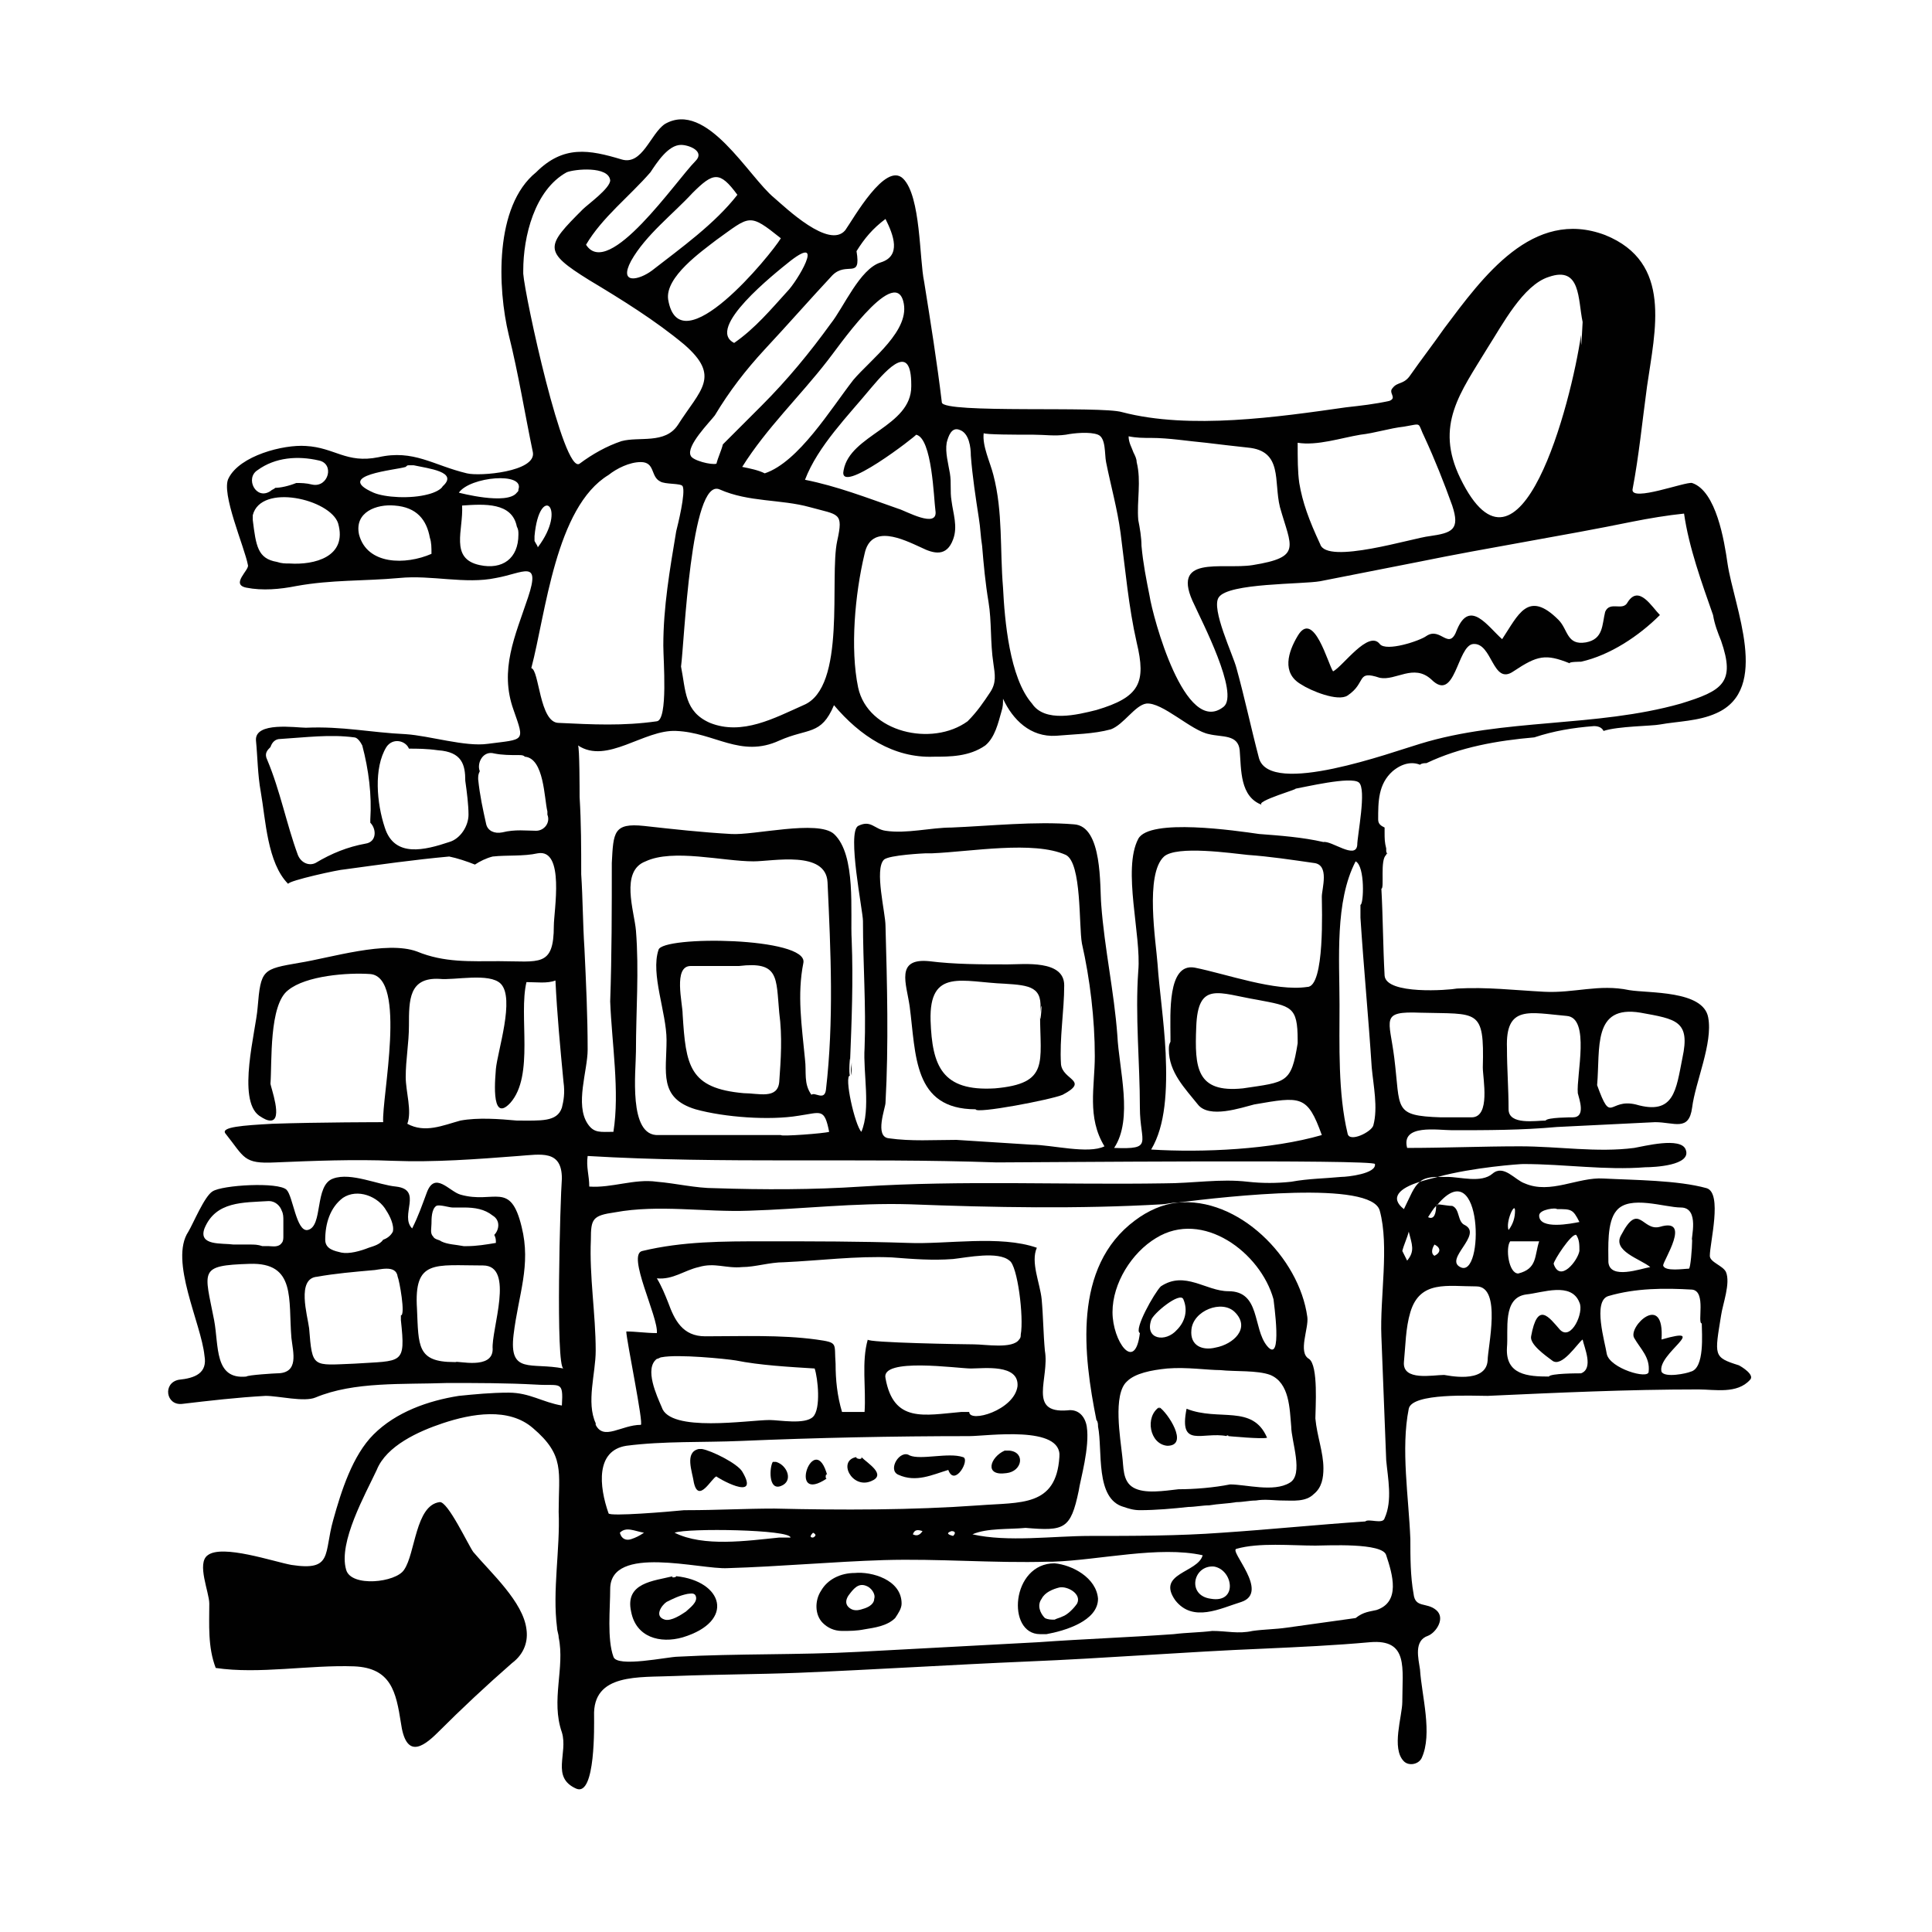 <?xml version="1.0" encoding="utf-8"?>
<!-- Generator: Adobe Illustrator 23.0.1, SVG Export Plug-In . SVG Version: 6.00 Build 0)  -->
<svg version="1.1" id="Layer_1" xmlns="http://www.w3.org/2000/svg" xmlns:xlink="http://www.w3.org/1999/xlink" x="0px" y="0px"
	 viewBox="0 0 120 120" style="enable-background:new 0 0 120 120;" xml:space="preserve">
<style type="text/css">
	.st0{fill:#010101;}
</style>
<g>
	<path class="st0" d="M56.6,24C56.6,24,56.6,24,56.6,24c0-0.1,0-0.1,0-0.1c0-2.6-1.4-1.1-2.5,0.2c-1.4,1.7-3.3,3.6-4.1,5.7
		c2,0.4,3.8,1.1,5.8,1.8c0.4,0.1,2.5,1.3,2.3,0.1c-0.1-0.7-0.2-4.5-1.2-4.7c0.1,0-4.9,3.9-4.5,2.2C52.8,27,56.6,26.5,56.6,24z
		 M98.1,77.7C98.1,77.7,98.1,77.6,98.1,77.7c0-0.4,0-0.7-0.2-1c-0.3-0.1-1.4,1.6-1.4,1.8C96.9,79.7,98,78.3,98.1,77.7z M32.5,16.8
		c0,0.1,0,0.1,0,0.2c0.1,1.4,2.5,12.5,3.5,11.8c0.8-0.6,1.7-1.1,2.6-1.4c1.1-0.3,2.7,0.2,3.5-1c1.4-2.2,2.7-3,0.4-5
		c-1.8-1.5-3.9-2.8-5.9-4c-2.9-1.8-2.7-2.1-0.4-4.4c0.3-0.3,1.7-1.3,1.7-1.8c-0.1-0.9-2.2-0.7-2.7-0.5
		C33.2,11.8,32.5,14.7,32.5,16.8z M108,84.8c0.2,0.1,1,0.6,0.7,0.9c-0.8,0.9-2.2,0.6-3.2,0.6c-4.4,0-8.7,0.2-13.1,0.4
		c-0.9,0-4.7-0.2-4.9,0.8c-0.5,2.5,0,5.5,0.1,8.1c0,1.1,0,2.3,0.2,3.4c0.1,0.9,0.8,0.5,1.4,1c0.6,0.5,0,1.4-0.5,1.6
		c-0.9,0.3-0.6,1.4-0.5,2.1c0.1,1.6,0.8,4,0.1,5.5c-0.2,0.4-0.8,0.5-1.1,0.2c-0.8-0.8-0.1-2.8-0.1-3.7c0-2.1,0.4-3.9-2-3.7
		c-2.2,0.2-4.4,0.3-6.6,0.4c-4.9,0.2-9.8,0.6-14.7,0.8c-4.7,0.2-9.4,0.5-14.2,0.7c-2.6,0.1-5.1,0.1-7.7,0.2c-2.2,0.1-5.1-0.2-5,2.5
		c0,0.5,0.1,5-1.1,4.5c-1.6-0.7-0.5-2.2-0.9-3.5c-0.7-2,0.2-4-0.2-5.9c0-0.2-0.1-0.4-0.1-0.6c-0.3-2.3,0.2-4.9,0.1-7.2
		c0-2.5,0.4-3.5-1.6-5.2c-1.5-1.3-3.8-0.9-5.6-0.3c-1.5,0.5-3.5,1.4-4.1,2.9c-0.7,1.5-2.4,4.5-1.9,6.2c0.3,1.1,3.1,0.8,3.6,0
		c0.7-1,0.7-4,2.2-4.2c0.5-0.1,1.8,2.7,2.1,3.1c1.1,1.3,3.1,3.1,3.3,4.8c0.1,0.7-0.1,1.5-0.9,2.1c-1.6,1.4-3.1,2.8-4.6,4.3
		c-1,1-2,1.6-2.3-0.6c-0.3-1.9-0.6-3.4-2.9-3.5c-2.8-0.1-5.9,0.5-8.6,0.1c-0.5-1.3-0.4-2.7-0.4-4c0-0.7-0.8-2.5-0.1-3
		c0.9-0.7,4.1,0.4,5.2,0.6c2.6,0.4,2-0.7,2.6-2.8c0.5-1.8,1.2-4,2.5-5.3c1.4-1.4,3.4-2.1,5.3-2.4c1-0.1,2-0.2,3.1-0.2
		c1.3,0,2.1,0.6,3.3,0.8c0.1-1.6-0.1-1.2-1.6-1.3c-1.8-0.1-3.7-0.1-5.5-0.1c-2.8,0.1-5.8-0.1-8.2,0.9c-0.7,0.3-2.3-0.1-3.1-0.1
		c-1.8,0.1-3.5,0.3-5.2,0.5c-1,0.1-1.2-1.3-0.2-1.5c1-0.1,1.8-0.4,1.6-1.5c-0.2-2-2.2-5.9-1-7.7c0.3-0.5,1-2.2,1.5-2.5
		c0.6-0.4,4.1-0.6,4.6-0.1c0.4,0.4,0.6,2.6,1.3,2.5c1-0.2,0.4-2.8,1.6-3.2c1.1-0.4,2.8,0.4,3.9,0.5c1.7,0.2,0.2,1.8,1,2.6
		c0.4-0.8,0.6-1.4,0.9-2.2c0.5-1.4,1.4-0.1,2.1,0.1c2.1,0.6,3.1-0.9,3.8,2c0.6,2.4-0.2,4.2-0.5,6.7c-0.3,2.5,1.1,1.7,3.1,2.1
		c-0.5-0.1-0.2-10.6-0.1-11.8c0-1.8-1.3-1.5-2.7-1.4c-2.6,0.2-5.2,0.4-7.8,0.3c-2.4-0.1-4.9,0-7.3,0.1c-2,0.1-1.9-0.3-3.1-1.8
		c-0.3-0.4,1.1-0.5,2.9-0.6c2.9-0.1,6.9-0.1,6.9-0.1c-0.1-1.5,1.5-9-0.8-9.2c-1.4-0.1-4,0.1-5.1,1c-1.2,0.9-1,4.5-1.1,5.8
		c0,0.2,0.8,2.3,0,2.3c-0.2,0-0.4-0.1-0.7-0.3c-1.4-1-0.2-5.3-0.1-6.7c0.2-2.4,0.3-2.4,2.6-2.8c1.9-0.3,5.4-1.4,7.3-0.7
		c1.7,0.7,3.3,0.6,5.1,0.6c2.5,0,3.4,0.4,3.4-2.2c0-0.9,0.7-4.8-1-4.5c-0.9,0.2-1.9,0.1-2.8,0.2c-0.4,0.1-0.8,0.3-1.1,0.5
		c-0.5-0.2-1.1-0.4-1.6-0.5c-2.2,0.2-4.3,0.5-6.5,0.8c-0.3,0-3.5,0.7-3.5,0.9c-1.3-1.3-1.4-4-1.7-5.7c-0.2-1.1-0.2-2.2-0.3-3.2
		c-0.1-1.2,2.5-0.8,3.1-0.8c2.3-0.1,4,0.3,6.2,0.4c1.5,0.1,3.7,0.8,5.1,0.6c2.3-0.3,2.3-0.1,1.6-2.1c-0.9-2.5,0.1-4.6,0.9-7
		c0.8-2.4-0.3-1.5-2-1.2c-1.9,0.4-4-0.2-6,0c-2.2,0.2-4.2,0.1-6.4,0.5c-1,0.2-2.1,0.3-3.1,0.1c-1-0.2,0.2-1.1,0.1-1.4
		c-0.2-1.1-1.7-4.5-1.2-5.4c0.7-1.4,3.4-2.1,4.8-2c1.8,0.1,2.5,1.1,4.5,0.7c2.2-0.5,3.4,0.5,5.5,1c0.8,0.2,4.3-0.1,4.1-1.3
		c-0.5-2.4-0.9-4.9-1.5-7.3c-0.7-2.9-0.9-8,1.7-10.1C35,9,36.6,9.3,38.6,9.9c1.3,0.4,1.8-1.6,2.7-2.2c2.6-1.5,5.2,3.3,6.8,4.6
		c0.7,0.6,3.4,3.2,4.4,2c0.5-0.7,2.5-4.3,3.6-3.2c1.1,1.1,1,5,1.3,6.4c0.4,2.5,0.8,5,1.1,7.5c0.1,0.7,9.9,0.2,11.2,0.6
		c4.2,1.1,9.7,0.3,13.9-0.3c0.9-0.1,1.8-0.2,2.7-0.4c0.5-0.2-0.1-0.5,0.2-0.8c0.3-0.4,0.7-0.2,1.1-0.8c0.7-1,1.4-1.9,2.1-2.9
		c2.4-3.2,5.5-7.5,10-5.8c4.2,1.7,3.1,5.9,2.6,9.4c-0.3,2.2-0.5,4.3-0.9,6.4c-0.1,0.8,3.3-0.5,3.7-0.4c1.5,0.5,2,3.6,2.2,5
		c0.4,2.7,2.7,7.8-0.7,9.3c-1.1,0.5-2.4,0.5-3.5,0.7c-0.5,0.1-2.6,0.1-3.5,0.4c-0.1-0.2-0.3-0.3-0.6-0.3c-1.3,0.1-2.5,0.3-3.7,0.7
		c-2.3,0.2-4.6,0.6-6.7,1.6c-0.1,0-0.3,0-0.4,0.1c-0.5-0.2-1.1-0.1-1.7,0.4c-0.9,0.8-0.9,1.9-0.9,3c0,0.3,0.2,0.4,0.4,0.5
		c0,0,0,0.1,0,0.1c0,0.1,0,0.1,0,0.2c0,0.4,0,0.6,0.1,1c0,0,0,0,0,0.1c0,0.1,0,0.2,0.1,0.2c-0.1,0-0.1,0.1-0.1,0.1
		c-0.4,0.3-0.1,2.1-0.3,2.1c0.1,1.8,0.1,3.6,0.2,5.4c0.1,1.2,4,0.9,4.5,0.8c1.9-0.1,3.5,0.1,5.4,0.2c1.9,0.1,3.4-0.5,5.3-0.1
		c1.2,0.2,4.6,0,4.9,1.7c0.3,1.6-0.8,4-1,5.6c-0.2,1.5-1.1,0.9-2.3,0.9c-2,0.1-4.1,0.2-6.1,0.3c-2.2,0.2-4.3,0.2-6.5,0.2
		c-0.9,0-3.2-0.4-2.8,1.1c2.3,0,4.7-0.1,7-0.1c2.4,0,4.8,0.4,7.1,0.1c0.6-0.1,2.9-0.7,3.2,0.1c0.4,1-2,1.1-2.5,1.1
		c-2.5,0.2-5-0.2-7.6-0.2c-0.2,0-3.1,0.2-5.3,0.8c-0.5,0-0.9,0.1-1.1,0.3c-1.3,0.4-1.9,1-1,1.7c0.4-0.8,0.6-1.4,1-1.7
		c0.3-0.1,0.7-0.2,1.1-0.3c0.2,0,0.4,0,0.6,0c0.8,0,2.1,0.4,2.8-0.2c0.7-0.6,1.4,0.4,2,0.6c1.6,0.7,3.3-0.4,4.9-0.3
		c1.9,0.1,4.6,0.1,6.4,0.6c1,0.3,0.2,3.4,0.2,4.2c0,0.4,0.8,0.6,1,1c0.3,0.7-0.2,2-0.3,2.7C106.5,84.2,106.4,84.3,108,84.8z
		 M104.4,43.7c2.6-0.8,3.4-1.3,2.5-3.9c-0.2-0.5-0.4-1-0.5-1.6c-0.7-2-1.5-4.2-1.8-6.3c-1,0.1-2.2,0.3-3.2,0.5
		c-4.4,0.9-8.9,1.6-13.3,2.5c-2,0.4-4.1,0.8-6.1,1.2c-1.1,0.2-5.7,0.1-6.3,1c-0.5,0.7,0.9,3.6,1.1,4.4c0.5,1.8,0.9,3.7,1.4,5.6
		c0.7,2.4,8.3-0.4,10-0.9C93.4,44.6,99.1,45.2,104.4,43.7z M105,85.2c0.9-0.2,0.7-2.4,0.7-3c-0.3,0,0.3-2-0.6-2.1
		c-1.7-0.1-3.5-0.1-5.2,0.4c-1,0.3-0.2,2.9-0.1,3.6c0.2,0.9,2.6,1.6,2.6,1.1c0.1-0.9-0.5-1.4-0.9-2.1c-0.4-0.7,1.9-2.9,1.7,0.1
		c3.1-0.9-0.3,0.9,0,2C103.4,85.6,104.8,85.3,105,85.2z M105.1,77.1c0,0,0-0.1,0-0.1c-0.1,0,0.5-2-0.7-2c-1,0-3.2-0.8-4,0.2
		c-0.6,0.7-0.5,2.3-0.5,3.2c0.1,1.1,2,0.4,2.6,0.3c-0.6-0.5-2.4-1-1.8-2c1.1-2.1,1.3-0.2,2.4-0.5c2-0.6,0.2,2.1,0.2,2.4
		c0.1,0.4,1.3,0.2,1.6,0.2C105,78.8,105.1,77.5,105.1,77.1z M104.5,65.7c0.5-2.3-0.4-2.4-2.6-2.8c-3-0.5-2.5,2.2-2.7,4.5
		c0.9,2.5,0.7,0.8,2.4,1.2C104,69.3,104.1,67.7,104.5,65.7z M98.2,85.3c0.8-0.3,0.2-1.6,0.1-2.1C98,83.4,97,85,96.4,84.5
		c-0.4-0.3-1.4-1-1.3-1.5c0.4-2.2,1.1-1.2,1.8-0.4c0.7,0.7,1.5-1.1,1.2-1.7c-0.5-1.3-2.3-0.6-3.3-0.5c-1.5,0.2-1.1,2.2-1.2,3.3
		c-0.1,1.7,1.3,1.8,2.6,1.8C96.3,85.3,98,85.3,98.2,85.3z M98.2,20.8c0,0.7,0,1.2,0.1-0.8c-0.3-1.4-0.1-3.5-2.1-2.8
		c-1.6,0.5-2.9,3-3.8,4.4c-1.7,2.8-3.3,4.8-1.7,8.1C94.4,37.3,97.6,25,98.2,20.8z M97.7,69.4c0.8,0,0.4-1.1,0.3-1.5
		c-0.1-1.1,0.8-4.7-0.7-4.8c-2.3-0.2-3.8-0.7-3.7,2c0,1.3,0.1,2.5,0.1,3.8c0,1,1.7,0.7,2.3,0.7C96.1,69.4,97.6,69.4,97.7,69.4z
		 M98.1,75.9c-0.4-0.8-0.5-0.8-1.4-0.8c0-0.1-1.1,0-1.1,0.4C95.6,76.4,97.6,76,98.1,75.9z M95.6,77.1c-0.2,0-1.8,0-1.8,0
		c-0.3,0.4-0.1,2,0.5,2C95.5,78.8,95.3,78,95.6,77.1z M94.1,75.2c0-0.6-0.6,0.7-0.4,1.2C94,76,94.1,75.6,94.1,75.2z M92.4,84.5
		c0-0.8,0.9-4.6-0.7-4.6c-1.8,0-3.5-0.4-4.1,1.6c-0.3,1-0.3,2.1-0.4,3.1c-0.1,1.2,1.8,0.8,2.5,0.8C89.8,85.4,92.3,86,92.4,84.5z
		 M92.1,66.3c0.1-3.7-0.3-3.3-3.9-3.4c-2.5-0.1-1.9,0.4-1.6,2.8c0.4,3.2-0.1,3.6,2.9,3.7c0,0,0.1,0,0.4,0c0,0,1.5,0,1.5,0
		C92.6,69.4,92.1,67,92.1,66.3z M91,76.1c1.1,0.6-1.3,2.1-0.3,2.6c1.5,0.8,1.4-7.2-1.4-3.9c0,0-0.1,0-0.1,0c0,0,0,0.1,0,0.1
		c-0.2,0.2-0.3,0.4-0.5,0.7c0.4,0.2,0.5-0.3,0.5-0.7c0,0,0,0,0-0.1c0.1,0.1,0.2,0.1,0,0c0,0,0,0,0,0c0.3,0,0.7,0.1,1,0.1
		C90.7,75.1,90.5,75.9,91,76.1z M88.8,33.3c1.4-0.2,1.9-0.4,1.4-1.9c-0.5-1.4-1.1-2.9-1.7-4.2c-0.5-1-0.1-0.9-1.3-0.7
		c-0.9,0.1-1.8,0.4-2.7,0.5c0,0,0,0,0,0c-1.2,0.2-2.7,0.7-3.9,0.5c0,1,0,1.8,0.1,2.5c0.2,1.2,0.6,2.3,1.3,3.8
		C82.4,35.1,87.8,33.4,88.8,33.3z M89.1,78c0.4-0.2,0.4-0.5,0-0.7C88.9,77.6,88.9,77.9,89.1,78z M87.4,78.3c0.5-0.6,0.3-1,0.1-1.8
		c-0.1,0.4-0.3,0.8-0.4,1.2L87.4,78.3z M85.5,100c1.5-0.5,1-2.2,0.6-3.4c-0.2-0.8-3.7-0.6-4.4-0.6c-1.5,0-3.5-0.2-4.9,0.2
		c-0.5,0.1,2.1,2.7,0.3,3.3c-1.3,0.4-3,1.3-4.1-0.1c-1.2-1.7,1.4-1.7,1.7-2.8c-2.7-0.6-6.4,0.3-9.3,0.4c-0.1,0-0.2,0-0.3,0
		c-3.4,0.1-6.8-0.2-10.2-0.1c-3.2,0.1-6.4,0.4-9.7,0.5c-1.7,0.1-7.3-1.5-7.3,1.3c0,1.2-0.2,3.1,0.2,4.2c0.2,0.7,3.4,0,4,0
		c3.7-0.2,7.5-0.1,11.2-0.3c3.7-0.2,7.5-0.4,11.2-0.6c2.8-0.2,5.6-0.3,8.4-0.5c0.8-0.1,1.6-0.1,2.4-0.2c0.9,0,1.6,0.2,2.5,0
		c0.7-0.1,1.4-0.1,2.1-0.2c1.4-0.2,2.9-0.4,4.3-0.6C84.7,100.1,85.1,100.1,85.5,100z M86,94.3c0.5-1.1,0.2-2.5,0.1-3.6
		c-0.1-2.6-0.2-5.2-0.3-7.7c-0.1-2.4,0.5-5.6-0.1-7.8c-0.5-1.9-9.4-0.9-12.6-0.5c-0.4,0-0.7,0.1-0.9,0.1C67,75.1,61.7,75,56.5,74.8
		c-3.4-0.1-6.7,0.3-10,0.4c-2.7,0.1-5.6-0.4-8.3,0.1c-1.4,0.2-1.5,0.4-1.5,1.7c-0.1,2.3,0.3,4.6,0.3,6.9c0,1.4-0.6,3.2,0,4.5
		c0,0,0,0,0,0.1c0.5,1,1.6,0,2.8,0c0.2,0-0.9-5.3-0.9-5.8c0.6,0,1.2,0.1,1.9,0.1c0.1-1-1.9-4.9-0.9-5.1c2.5-0.6,5-0.6,7.6-0.6
		c3,0,5.9,0,8.9,0.1c2.4,0.1,5.7-0.5,8,0.3c-0.4,0.9,0.2,2.2,0.3,3.2c0.1,1.1,0.1,2.1,0.2,3.2c0.3,1.7-1.1,3.9,1.4,3.7
		c0.7-0.1,1.1,0.4,1.2,1c0.2,1.3-0.4,3.3-0.5,4c-0.5,2.4-0.9,2.5-3.3,2.3c-1,0.1-2.4,0-3.3,0.4c2.2,0.5,5,0.1,7.3,0.1
		c2.7,0,5.5,0,8.2-0.2c3-0.2,5.9-0.5,8.9-0.7C85,94.3,85.9,94.7,86,94.3z M83.3,73.1c0.4,0,2.2-0.2,2.1-0.8c0-0.3-21.3-0.1-23.5-0.1
		c-8.5-0.3-17,0.1-25.4-0.4c-0.1,0.7,0.1,1.2,0.1,1.9c1.4,0.1,2.8-0.5,4.2-0.3c1.2,0.1,2.4,0.4,3.6,0.4c3,0.1,6.1,0.1,9.1-0.1
		c6.3-0.4,12.5-0.1,18.8-0.2c1.8,0,3.5-0.3,5.2-0.1c0.9,0.1,1.8,0.1,2.7,0C81.3,73.2,82.3,73.2,83.3,73.1z M85.3,69.9
		c0.3-1.1,0-2.5-0.1-3.6c-0.2-3.1-0.5-6.2-0.7-9.3c0,0,0,0,0,0c0,0,0-0.1,0-0.1c0,0,0,0,0-0.1c0-0.2,0-0.6,0-0.6
		c0.2,0,0.3-2.4-0.3-2.7c-1.3,2.5-1,6.1-1,8.9c0,2.5-0.1,5.5,0.5,8C83.8,71,85.2,70.3,85.3,69.9z M84.3,52.5c0-0.6,0.6-3.5,0.1-3.9
		c-0.5-0.4-3.4,0.3-4,0.4c0.6-0.1-2.6,0.8-2,1c-1.4-0.5-1.3-2.2-1.4-3.4c-0.1-1-1.1-0.8-1.9-1c-1.1-0.2-2.9-2-3.9-1.9
		c-0.7,0.1-1.4,1.3-2.2,1.6c-1.1,0.3-2.3,0.3-3.4,0.4c-1.6,0.1-2.7-1-3.3-2.3c0,0.3,0,0.5-0.1,0.8c-0.2,0.7-0.4,1.6-1,2.1
		C60.2,47,59,47,58,47c-2.5,0.1-4.6-1.3-6.2-3.2c-0.8,1.9-1.6,1.4-3.4,2.2c-2.4,1.1-4-0.5-6.4-0.6c-2-0.1-4.3,2.1-6.1,0.9
		c0.1,0.1,0.1,2.8,0.1,3.2c0.1,1.6,0.1,3.2,0.1,4.8c0.1,1.5,0.1,3.1,0.2,4.6c0.1,2.1,0.2,4.2,0.2,6.3c0,1.3-0.8,3.4,0,4.6
		c0.4,0.6,0.8,0.5,1.6,0.5c0.4-2.5-0.1-5.5-0.2-8.1C38,59.3,38,56.5,38,53.6c0.1-1.9,0.1-2.5,2-2.3c1.8,0.2,3.6,0.4,5.4,0.5
		c1.4,0.1,5.4-0.9,6.4,0c1.4,1.3,1,4.9,1.1,6.6c0.1,2.5,0,5-0.1,7.5c0-0.6-0.1,0.9,0,0.9c-0.4,0,0.3,3.1,0.7,3.5
		c0.6-1.4,0.1-3.7,0.2-5.2c0.1-2.6-0.1-5.2-0.1-7.9c0-0.6-1-5.5-0.3-5.9c0.8-0.4,1,0.2,1.7,0.3c1.3,0.2,2.8-0.2,4.1-0.2
		c2.4-0.1,5.2-0.4,7.6-0.2c1.8,0.1,1.6,3.9,1.7,5c0.2,2.7,0.8,5.4,1,8.1c0.1,2.1,1,5.2-0.2,7c2.5,0.1,1.6-0.3,1.6-2.5
		c0-2.8-0.3-5.7-0.1-8.5c0.2-2.2-1-6.3,0-8.2c0.7-1.3,6.1-0.5,7.5-0.3c1.3,0.1,2.7,0.2,4,0.5C82.7,52.2,84.2,53.4,84.3,52.5z
		 M82.1,55.7c0-0.5,0.5-2-0.5-2.1c-1.4-0.2-2.7-0.4-4.1-0.5c-1-0.1-4.4-0.6-5.2,0.1c-1.2,1.1-0.5,5.3-0.4,6.7
		c0.1,1.5,0.4,3.5,0.5,5.5c0.1,2.3,0,4.5-0.9,6c3.2,0.2,7.5,0,10.6-0.9c-0.9-2.5-1.3-2.4-4.2-1.9c-0.8,0.2-2.8,0.9-3.5,0
		c-0.8-1-1.8-2-1.8-3.4c0-0.2,0-0.3,0.1-0.5c0-0.3,0-0.3,0-0.3c0-1.4-0.2-4.6,1.5-4.3c2,0.4,5,1.5,7,1.2
		C82.3,61.3,82.1,56.3,82.1,55.7z M80.6,64.8c0,0,0-0.1,0-0.2c0-2.1-0.4-2.1-2.5-2.5c-2.4-0.4-3.7-1.2-3.8,1.7
		c-0.1,2.5,0,4.1,2.9,3.8C79.9,67.2,80.2,67.3,80.6,64.8z M77.8,35.1c3.1-0.5,2.4-1.1,1.7-3.6c-0.4-1.6,0.2-3.5-2-3.7
		c-0.9-0.1-1.8-0.2-2.6-0.3c-1.1-0.1-2.3-0.3-3.4-0.3c-0.5,0-0.9,0-1.4-0.1c0,0.4,0.2,0.7,0.3,1c0.1,0.2,0.2,0.4,0.2,0.6
		c0.3,1.2,0,2.4,0.1,3.6c0.1,0.5,0.2,1.1,0.2,1.6c0.1,1.1,0.3,2.1,0.5,3.1c0.2,1.3,2.2,8.8,4.6,6.9c1-0.8-1.4-5.4-1.8-6.3
		C72.6,34.4,75.9,35.4,77.8,35.1z M75.2,99.3c1.7,0.3,1.4-1.8,0.2-2C74.1,97.2,73.7,99.1,75.2,99.3z M68.1,44.1
		c2.7-0.8,3.1-1.7,2.5-4.2c-0.5-2.2-0.7-4.5-1-6.8c-0.2-1.5-0.6-2.9-0.9-4.4c-0.1-0.5,0-1.5-0.5-1.7c-0.5-0.2-1.5-0.1-2,0
		c-0.7,0.1-1.3,0-2,0c0,0-0.1,0-0.2,0c-0.7,0-2.9,0-2.9-0.1c-0.1,0.8,0.4,1.8,0.6,2.6c0.6,2.3,0.4,4.6,0.6,7c0.1,2,0.4,5.6,1.8,7.2
		C64.9,44.9,66.9,44.4,68.1,44.1z M68,65.6c0-2.3-0.3-4.8-0.8-7c-0.2-1.1,0-5-1-5.5c-2-0.9-5.9-0.2-8.3-0.1c-0.2,0-0.4,0-0.4,0
		c0,0-2.3,0.1-2.6,0.4c-0.6,0.6,0.1,3.3,0.1,4.1c0.1,3.6,0.2,7.4,0,11c0,0.3-0.7,2.1,0.2,2.2c1.4,0.2,2.8,0.1,4.2,0.1
		c1.6,0.1,3.1,0.2,4.7,0.3c1.2,0,3.5,0.6,4.5,0.1C67.5,69.4,68,67.5,68,65.6z M65.8,90.5c0.2-2-4.5-1.3-5.6-1.3
		c-4.7,0-9.5,0.1-14.2,0.3c-2.3,0.1-4.8,0-7.1,0.3c-1.9,0.3-1.7,2.5-1.1,4.2c0.1,0.2,3.7-0.1,4.7-0.2c0.1,0,0.2,0,0.2,0
		c1.8,0,3.6-0.1,5.4-0.1c4.2,0.1,8.5,0.1,12.7-0.2C63.4,93.3,65.6,93.6,65.8,90.5z M63.4,82.9c0.2-1.1-0.2-4.3-0.7-4.6
		c-0.7-0.6-2.6-0.2-3.5-0.1c-1.3,0.1-2.5,0-3.8-0.1c-2.2-0.1-4.5,0.2-6.7,0.3c-0.9,0-1.8,0.3-2.6,0.3c-1,0.1-1.7-0.3-2.7,0
		c-0.9,0.2-1.6,0.8-2.6,0.7c0.3,0.5,0.5,1,0.7,1.5c0.4,1.1,0.9,2.1,2.3,2.1c2.3,0,4.7-0.1,6.9,0.2c1.4,0.2,1.1,0.2,1.2,1.5
		c0,1,0.1,2,0.4,3c0.4,0,0.9,0,1.4,0c0.1-1.5-0.2-3.1,0.2-4.5c-0.1,0.2,6.1,0.3,6.6,0.3c0.7,0,2.4,0.3,2.8-0.3
		C63.4,83.1,63.4,83,63.4,82.9z M63.2,86.1c0.1-1.4-2.1-1.1-2.9-1.1c-0.8,0-5.6-0.7-5.3,0.6c0.5,2.8,2.4,2.3,4.7,2.1
		c-0.1,0,0.5,0,0.5,0C60.2,88.4,63,87.6,63.2,86.1z M61.5,43c0.4-0.6,0.3-1.1,0.2-1.8c-0.2-1.3-0.1-2.6-0.3-3.8
		c-0.2-1.2-0.3-2.3-0.4-3.5c-0.1-0.6-0.1-1.1-0.2-1.7c-0.2-1.3-0.4-2.6-0.5-3.9c0-0.5-0.1-1.4-0.7-1.6c-0.5-0.2-0.7,0.4-0.8,0.8
		c-0.1,0.6,0.1,1.3,0.2,1.9c0.1,0.6,0,1.1,0.1,1.7c0.1,0.8,0.4,1.6,0.1,2.4c-0.4,1.1-1.2,0.9-2,0.5c-1.1-0.5-3.1-1.5-3.5,0.4
		c-0.6,2.5-0.9,5.9-0.4,8.3c0.6,2.8,4.6,3.7,6.8,2.1C60.7,44.2,61.1,43.6,61.5,43z M59.2,95.4c0.2-0.2,0.1-0.3-0.1-0.3
		C58.8,95.2,58.8,95.3,59.2,95.4z M57.3,95.1c-0.3-0.1-0.5-0.1-0.6,0.2C56.9,95.4,57.1,95.4,57.3,95.1z M53,23.6
		c1.1-1.3,3.6-3.1,3.1-4.9c-0.6-2.2-4.2,3.1-4.7,3.7c-1.7,2.2-3.8,4.2-5.3,6.6c0.5,0.1,1,0.2,1.4,0.4C49.6,28.7,51.6,25.4,53,23.6z
		 M54.7,16.3c1.3-0.4,0.8-1.7,0.3-2.7c-0.8,0.6-1.3,1.2-1.8,2c0.3,1.8-0.6,0.6-1.5,1.5c-1.4,1.5-2.8,3.1-4.2,4.6
		c-1.2,1.3-2.2,2.6-3.1,4.1c-0.3,0.4-1.8,1.9-1.5,2.5c0.1,0.3,1.3,0.6,1.6,0.5c0.1-0.4,0.3-0.8,0.4-1.2c0.8-0.8,1.6-1.6,2.4-2.4
		c1.6-1.6,3-3.3,4.3-5.1C52.4,19.1,53.4,16.7,54.7,16.3z M52,33.6c0.4-1.8,0.1-1.6-1.7-2.1c-1.8-0.5-3.8-0.3-5.6-1.1
		c-1.8-0.8-2.2,9.6-2.4,11c0.3,1.5,0.2,2.8,1.8,3.5c2,0.8,4-0.3,5.8-1.1C52.6,42.7,51.5,35.9,52,33.6z M51.3,67.7
		c0.5-4.3,0.3-8.6,0.1-12.9c-0.1-2-3.4-1.3-4.6-1.3c-1.9,0-5-0.8-6.7,0c-1.6,0.6-0.7,3.1-0.6,4.3c0.2,2.5,0,5,0,7.5
		c0,1.2-0.5,5.3,1.4,5.2c2.3,0,4.6,0,7,0c0.2,0,0.4,0,0.6,0c0,0.1,2.7-0.1,3-0.2c-0.3-1.5-0.5-1.2-1.9-1c-1.8,0.3-4.6,0.1-6.4-0.4
		c-2.3-0.7-1.8-2.3-1.8-4.3c0-1.7-1-4.1-0.5-5.6c0.2-0.9,9.3-0.8,9,0.8c-0.4,2-0.1,3.9,0.1,6c0.1,0.8-0.1,1.5,0.4,2.2
		C50.6,67.8,51.2,68.4,51.3,67.7z M50.5,88c0.5-0.5,0.3-2.4,0.1-3c-1.6-0.1-3.4-0.2-4.9-0.5c-0.6-0.1-3.6-0.4-4.6-0.2
		c-0.1,0-0.2,0.1-0.3,0.1c-0.8,0.6,0,2.3,0.3,3c0.5,1.6,5.4,0.8,6.7,0.8C48.4,88.2,50,88.5,50.5,88z M50.5,95.5
		c0.2-0.1,0.2-0.2,0-0.3C50.3,95.4,50.3,95.5,50.5,95.5z M48.9,18.1c0.6-0.6,2.4-3.6,0.2-1.9c-1,0.8-5.3,4.2-3.5,5.1
		C46.9,20.4,47.9,19.2,48.9,18.1z M48.7,95.5c0.1,0,0.3,0,0.4,0c0-0.5-6.4-0.6-7.2-0.3c1.8,0.9,4.5,0.5,6.5,0.3
		C48.6,95.5,48.7,95.5,48.7,95.5z M48.4,67.2c0.1-1.4,0.2-2.8,0-4.3c-0.2-2.2,0-3.2-2.5-2.9c-0.2,0-0.3,0-0.4,0c-0.9,0-1.7,0-2.6,0
		c-1.1,0-0.5,2.3-0.5,3c0.2,3.2,0.4,4.6,3.8,4.9C47.1,67.9,48.3,68.3,48.4,67.2z M48.5,14.8c-2-1.6-1.9-1.4-4,0.1
		c-0.9,0.7-3.2,2.3-3,3.7C42.2,22.8,47.9,15.8,48.5,14.8z M45.8,12.1c-1.1-1.5-1.5-1.4-2.8-0.1c-1.2,1.3-2.9,2.6-3.8,4.2
		c-0.8,1.5,0.5,1.2,1.3,0.6C42.3,15.4,44.4,13.9,45.8,12.1z M43.2,10c0.6-0.6-0.4-1-0.9-1c-0.8,0-1.5,1.1-1.9,1.7
		c-1.3,1.5-3,2.8-4,4.5C37.8,17.4,42,11.2,43.2,10z M42,33c0.1-0.4,0.6-2.4,0.4-2.8c-0.1-0.2-1.1-0.1-1.4-0.3
		c-0.6-0.3-0.3-1.2-1.2-1.2c-0.7,0-1.5,0.4-2,0.8c-3.3,2-3.9,8.6-4.8,12c0.5,0.1,0.5,3.4,1.7,3.4c2.1,0.1,4,0.2,6.1-0.1
		c0.7-0.1,0.4-3.8,0.4-4.7C41.2,37.7,41.6,35.4,42,33z M39.2,95.6c0.3-0.1,0.5-0.2,0.8-0.4c-0.6-0.1-1.1-0.4-1.5,0
		C38.6,95.6,38.9,95.7,39.2,95.6z M34.9,68.8c0.1-0.4,0.2-0.9,0.1-1.6c-0.2-2.1-0.4-4.2-0.5-6.3c-0.5,0.2-1.2,0.1-1.8,0.1
		c-0.5,2.1,0.5,5.8-1,7.5c-1.3,1.4-0.9-1.9-0.9-2.1c0.1-1.1,1.2-4.4,0.3-5.3c-0.7-0.7-2.9-0.2-3.8-0.3c-1.9-0.1-1.9,1.3-1.9,2.9
		c0,1.1-0.2,2.1-0.2,3.2c0,0.9,0.4,2.1,0.1,2.9c1.1,0.6,2.2,0.1,3.3-0.2c1.1-0.2,2.4-0.1,3.5,0C33.6,69.6,34.6,69.7,34.9,68.8z
		 M33.4,34c1.9-2.5,0.1-4-0.2-0.7c0,0,0,0.1,0,0.3C33.3,33.8,33.4,33.9,33.4,34z M33.3,51.6c0.5,0,0.9-0.5,0.7-1c0,0,0,0,0,0
		c0,0,0-0.1,0-0.2c-0.2-0.8-0.2-3.3-1.4-3.4c-0.1-0.1-0.2-0.1-0.4-0.1c-0.5,0-1,0-1.5-0.1c-0.7-0.2-1.1,0.6-0.9,1.1
		c-0.1,0.2-0.1,0.3-0.1,0.5c0.1,1,0.3,1.9,0.5,2.8c0.1,0.4,0.5,0.6,1,0.5C32,51.5,32.7,51.6,33.3,51.6z M32.2,30.4
		c0.4-1.1-3-0.8-3.7,0.2c0,0,3,0.8,3.6,0C32.2,30.5,32.2,30.5,32.2,30.4z M29.8,35.1c1.4,0.3,2.4-0.4,2.4-1.9c0-0.2,0-0.3-0.1-0.5
		c-0.3-1.5-2-1.4-3.4-1.3C28.8,32.9,27.9,34.7,29.8,35.1z M30.7,76.7c0.3-0.3,0.4-0.9-0.1-1.2c-0.5-0.4-1.1-0.5-1.8-0.5
		c-0.3,0-0.5,0-0.7,0c-0.2,0-0.8-0.2-1-0.1c-0.3,0.2-0.3,0.8-0.3,1.1c0,0.3-0.1,0.6,0.1,0.8c0.1,0.2,0.4,0.2,0.5,0.3
		c0.4,0.2,0.9,0.2,1.4,0.3c0.1,0,0.1,0,0.2,0c0.6,0,1.2-0.1,1.8-0.2C30.8,77,30.8,76.9,30.7,76.7z M30.6,83.8
		c-0.1-1.2,1.4-5.2-0.6-5.2c-3,0-4.3-0.4-4.1,2.7c0.1,2.3,0,3.3,2.3,3.3c0,0,0.1,0,0.1,0C28.4,84.5,30.6,85.1,30.6,83.8z M27.9,52.3
		c0.7-0.2,1.2-1,1.2-1.7c0-0.6-0.1-1.4-0.2-2.1c0-1-0.2-1.8-1.7-1.9c-0.7-0.1-1.3-0.1-1.8-0.1c-0.2-0.5-1-0.7-1.4-0.1
		c-0.8,1.3-0.6,3.5-0.1,5C24.5,53.3,26.4,52.8,27.9,52.3z M27.5,30.2c1-0.9-0.9-1.1-1.8-1.3c0,0,0,0-0.3,0c-0.1,0-0.1,0-0.2,0.1
		c-0.6,0.2-4.5,0.5-2,1.6c0.7,0.3,2.3,0.4,3.4,0.1C27,30.6,27.4,30.4,27.5,30.2z M26.8,34.4c0-0.4,0-0.7-0.1-1
		c-0.2-1.1-0.8-1.9-2.2-2c-1.1-0.1-2.5,0.4-2.2,1.8C22.8,35.1,25.2,35.1,26.8,34.4z M22,84.7c3-0.2,3.2,0.1,2.9-2.7
		c0,0.1,0-0.3,0-0.3c0.3,0-0.1-2.2-0.2-2.4c-0.1-0.8-1.2-0.4-1.6-0.4c-1.1,0.1-2.3,0.2-3.4,0.4c-1.3,0.1-0.6,2.4-0.5,3.2
		C19.4,85,19.4,84.8,22,84.7z M24.4,76.5c0.1-0.4-0.2-1-0.4-1.3c-0.5-0.9-1.8-1.4-2.7-0.8c-0.8,0.6-1.1,1.6-1.1,2.6
		c0,0.6,0.6,0.7,1,0.8c0.5,0.1,1.2-0.1,1.7-0.3c0.3-0.1,0.7-0.2,0.9-0.5C24.1,76.9,24.3,76.7,24.4,76.5z M22.7,52.4
		c0.7-0.1,0.7-0.9,0.3-1.3c0-0.1,0-0.1,0-0.2c0.1-1.5-0.1-3.1-0.5-4.6c-0.1-0.2-0.3-0.5-0.5-0.5c-1.5-0.2-3,0-4.6,0.1
		c-0.3,0-0.5,0.2-0.6,0.5c-0.2,0.2-0.4,0.4-0.2,0.8c0.8,1.9,1.2,4,1.9,5.9c0.2,0.5,0.7,0.7,1.1,0.5C20.6,53,21.6,52.6,22.7,52.4z
		 M18,35c1.5,0.1,3.6-0.4,3-2.5C20.5,31,16.2,30,15.7,32c0-0.1,0-0.1,0,0.3c0.2,1.6,0.3,2.4,1.5,2.6C17.5,35,17.7,35,18,35z
		 M19.4,30.1c1,0.2,1.4-1.3,0.4-1.5c-1.3-0.3-2.7-0.2-3.8,0.6c-0.8,0.5-0.1,1.9,0.8,1.3c0.1-0.1,0.2-0.1,0.3-0.2
		c0.3,0,0.8-0.1,1.3-0.3C18.7,30,19,30,19.4,30.1z M17.2,85.3c1.4,0,1-1.3,0.9-2.2c-0.2-2.4,0.3-4.7-2.6-4.6
		c-3.2,0.1-2.8,0.4-2.2,3.5c0.3,1.6,0,3.7,2,3.5C15.4,85.4,17.1,85.3,17.2,85.3z M17.6,76.8c0-0.2,0-0.3,0-0.5c0-0.2,0-0.3,0-0.5
		c0-0.2,0-0.4-0.1-0.6c-0.1-0.3-0.4-0.6-0.8-0.6c-1.6,0.1-3.3,0-4,1.7c-0.4,1.1,1.1,0.9,1.8,1c0.3,0,0.6,0,1,0c0.3,0,0.5,0,0.8,0.1
		c0.1,0,0.3,0,0.4,0c0.2,0,0.6,0.1,0.8-0.2C17.6,77.1,17.6,76.9,17.6,76.8z"/>
	<path class="st0" d="M101.1,37.4c0.7-1.1,1.5,0.3,2,0.8c-1.3,1.3-3.1,2.5-4.9,2.9c0,0-0.8,0-0.7,0.1c-1.5-0.6-2-0.5-3.5,0.5
		c-1.3,0.9-1.3-1.8-2.5-1.7c-1,0.1-1.1,3.7-2.6,2.2c-1.1-1-2.2,0.1-3.2-0.1c-1.5-0.5-0.8,0.3-2,1.1c-0.6,0.4-2.3-0.3-2.9-0.7
		c-1.2-0.7-0.8-2-0.2-3c1-1.7,1.9,1.8,2.2,2.2c0.6-0.3,2.2-2.6,2.9-1.7c0.4,0.5,2.5-0.2,2.9-0.5c0.9-0.6,1.4,1,1.9-0.4
		c0.8-1.9,1.9-0.2,2.8,0.6c1-1.5,1.6-3.1,3.5-1.2c0.6,0.6,0.5,1.6,1.7,1.4c1.1-0.2,1-1.1,1.2-1.9C100,37.3,100.8,38,101.1,37.4z"/>
	<path class="st0" d="M84.5,56.9c0,0,0,0.1,0,0.1C84.5,56.9,84.5,56.9,84.5,56.9C84.5,56.8,84.5,56.8,84.5,56.9z"/>
	<path class="st0" d="M82.2,91.2c0,0.6-0.1,1.2-0.6,1.6c-0.5,0.5-1.3,0.4-1.9,0.4c-0.6,0-1.1-0.1-1.7,0c-0.4,0-0.8,0.1-1.2,0.1
		c-0.6,0.1-1.1,0.1-1.7,0.2c-0.4,0-0.9,0.1-1.3,0.1c-0.9,0.1-2,0.2-3,0.2c-0.4,0-0.7-0.1-1-0.2c-1.8-0.5-1.3-3.5-1.6-5
		c0-0.1,0-0.3-0.1-0.4c-0.8-4-1.5-9.5,2.4-12.4c0.8-0.6,1.7-1,2.6-1.1c3.8-0.4,7.6,3.4,8.1,7.1c0.1,0.7-0.6,2.2,0.1,2.6
		c0.6,0.4,0.4,3.1,0.4,3.7C81.8,89.2,82.2,90.2,82.2,91.2z M80.1,92.1c0.9-0.5,0.1-2.6,0.1-3.5c-0.1-1.1-0.1-2.7-1.3-3.2
		c-0.8-0.3-2.2-0.2-3.1-0.3c-0.8,0-2.1-0.2-3.3-0.1c-1,0.1-2,0.3-2.5,0.8c-0.9,0.8-0.4,3.6-0.3,4.6c0.1,0.7,0,1.6,0.7,2
		c0.7,0.4,1.9,0.2,2.8,0.1c1,0,2.2-0.1,3.2-0.3C77.4,92.2,79.1,92.7,80.1,92.1z M78.7,83.6c1,1.2,0.4-2.8,0.4-2.9
		c-0.8-2.9-4.4-5.6-7.3-3.8c-1.5,0.9-2.7,2.8-2.7,4.6c0,1.8,1.4,3.8,1.7,1.3c-0.4-0.2,0.9-2.5,1.3-2.9c1.5-1,2.8,0.3,4.2,0.3
		C78.3,80.2,77.8,82.5,78.7,83.6z M75.5,83.7c1.1-0.2,2.2-1.2,1.2-2.2c-0.8-0.8-2.6-0.1-2.7,1.1C73.9,83.6,74.7,83.9,75.5,83.7z
		 M73.1,82.6c0.5-0.5,0.7-1.2,0.4-1.9c-0.2-0.5-1.9,0.9-2,1.3C71.1,83.2,72.4,83.4,73.1,82.6z"/>
	<path class="st0" d="M78.7,89.3c-0.3,0.1-2.4-0.1-2.4-0.1c0-0.1-0.2,0-0.1,0c-1.5-0.3-3,0.8-2.5-1.7C75.7,88.3,77.8,87.2,78.7,89.3
		z"/>
	<path class="st0" d="M72,87.4c0.5,0.3,1.9,2.4,0.5,2.4C71.4,89.7,71.1,88,72,87.4C71.9,87.5,72.1,87.5,72,87.4z"/>
	<path class="st0" d="M68.2,99.3c0,1.4-2.1,2-3.2,2.2c-0.1,0-0.3,0-0.4,0c-2.1,0-1.8-4.4,0.9-4.4c0,0,0,0,0,0
		C66.6,97.2,68.1,98,68.2,99.3z M66.9,99.6c0.3-0.6-0.6-1.1-1.1-1c-0.4,0.1-0.9,0.3-1.1,0.7c-0.3,0.4-0.1,0.9,0.2,1.2
		c0.2,0.1,0.4,0.1,0.6,0.1c0.2-0.1,0.3-0.1,0.5-0.2C66.3,100.3,66.7,99.9,66.9,99.6z"/>
	<path class="st0" d="M65.9,66.1c0.1,1,1.8,1,0.1,1.9c-0.7,0.3-5.4,1.2-5.4,0.9c-3.9,0-3.7-3.4-4.1-6.4c-0.2-1.4-0.9-3,1.2-2.8
		c1.6,0.2,3.2,0.2,4.9,0.2c1,0,3.5-0.3,3.5,1.3C66.1,62.8,65.8,64.5,65.9,66.1z M64.6,63c0,1.1,0.2-1.5,0-0.1
		c0.2-1.6-0.6-1.7-2.2-1.8c-2.6-0.1-4.7-1-4.6,2.3c0.1,2.8,0.7,4.4,4,4.2C65.2,67.3,64.6,66,64.6,63z"/>
	<path class="st0" d="M62.7,90.1c1,0.1,0.8,1.3-0.2,1.4c-1.4,0.2-1-1-0.1-1.4C62.4,90.1,62.7,90.1,62.7,90.1z"/>
	<path class="st0" d="M59.8,90.5c0.5,0.1-0.5,1.9-0.9,0.8c-1,0.3-2,0.8-3.1,0.3c-0.7-0.3,0.1-1.6,0.7-1.2
		C57.2,90.7,58.9,90.2,59.8,90.5z"/>
	<path class="st0" d="M56,99.6c0,0.3-0.2,0.6-0.4,0.9c-0.5,0.5-1.3,0.6-1.9,0.7c-0.5,0.1-0.9,0.1-1.4,0.1s-0.9-0.2-1.2-0.5
		c-0.5-0.5-0.5-1.4-0.1-2c0.4-0.7,1.2-1.1,2.1-1.1C54.1,97.6,56,98.1,56,99.6z M54.3,99.3c0.1-0.3-0.2-0.7-0.5-0.8
		c-0.5-0.2-0.8,0.2-1.1,0.6c-0.2,0.3-0.2,0.6,0.1,0.8c0.3,0.2,0.6,0.1,0.9,0C54,99.8,54.3,99.6,54.3,99.3z"/>
	<path class="st0" d="M53.5,90.5c0.4,0.4,1.6,1.1,0.6,1.5c-1.2,0.5-2.1-1.3-0.9-1.5C53.1,90.6,53.6,90.7,53.5,90.5z"/>
	<path class="st0" d="M52.9,66c0,0.3,0,0.5,0,0.8C52.8,66.4,52.9,66.2,52.9,66z"/>
	<path class="st0" d="M51.4,91.7c-0.1-0.4-0.2,0.3,0,0.1C48.8,93.6,50.6,88.6,51.4,91.7z"/>
	<path class="st0" d="M48.2,90.8c0.7,0.2,1.1,1.2,0.3,1.5c-0.8,0.3-0.7-1.2-0.5-1.5C48,90.8,48.1,90.8,48.2,90.8z"/>
	<path class="st0" d="M46.1,91.4c1.2,2-1.7,0.3-1.6,0.3c-0.3,0.1-1.1,1.7-1.4,0.4c-0.1-0.7-0.6-1.9,0.3-2.1c0.1,0,0.1,0,0.2,0
		C44.2,90.1,45.8,90.9,46.1,91.4z"/>
	<path class="st0" d="M42,97.9c2.9,0.3,3.7,2.8,0.4,3.8c-1.4,0.4-2.9,0-3.2-1.6c-0.4-1.8,1.4-1.9,2.6-2.2C41.6,98,42,98,42,97.9z
		 M42.6,100.1c0.2-0.2,0.8-0.6,0.6-1c-0.1-0.2-0.4-0.1-0.5-0.1c-0.5,0.1-0.9,0.3-1.3,0.5c-0.3,0.2-0.8,0.9-0.1,1.1
		C41.7,100.7,42.3,100.3,42.6,100.1z"/>
</g>
</svg>
